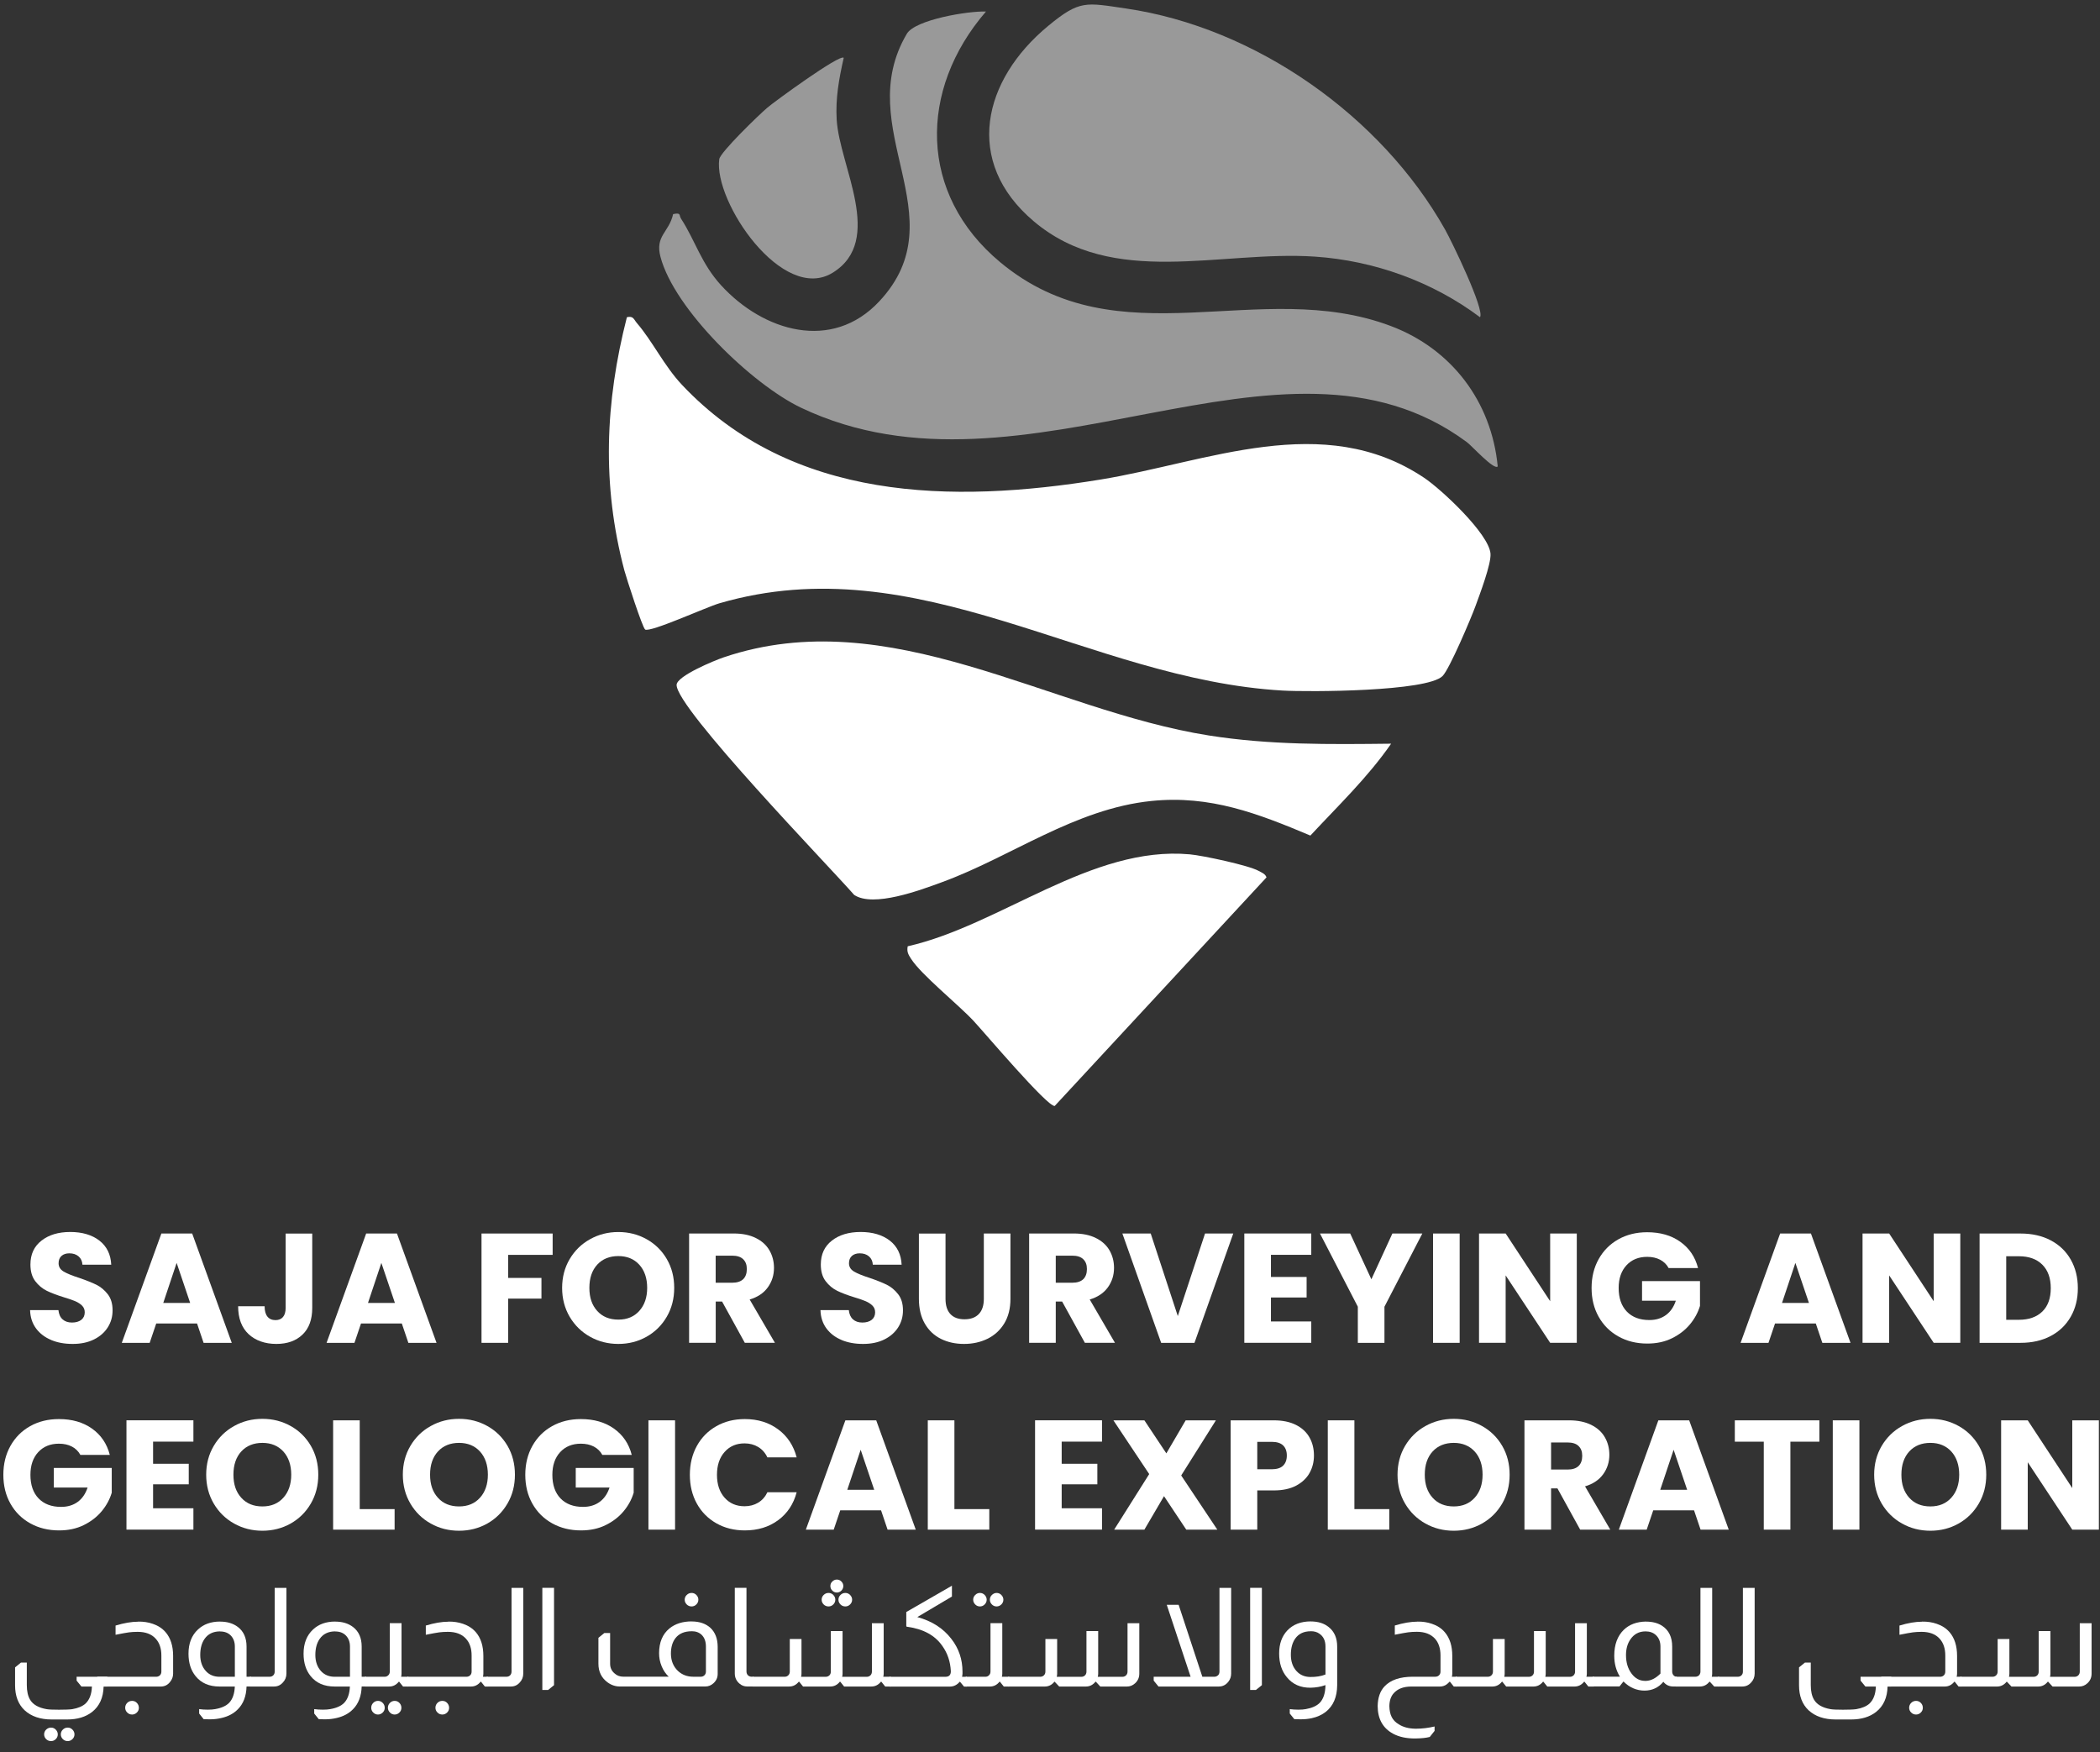 <svg width="133" height="111" viewBox="0 0 133 111" fill="none" xmlns="http://www.w3.org/2000/svg">
<rect x="0" y="0" width="133" height="111" fill="#333333" stroke="none"/>
<g clip-path="url(#clip0_1265_5474)">
<path d="M40.858 39.872C40.691 39.766 39.674 36.62 39.541 36.124C38.11 30.708 38.322 25.488 39.703 20.093C40.123 19.995 40.139 20.234 40.34 20.468C41.322 21.607 42.063 23.176 43.189 24.373C50.137 31.756 60.294 31.908 69.685 30.378C76.457 29.277 83.801 25.979 90.199 30.267C91.282 30.992 94.306 33.811 94.399 35.075C94.447 35.731 93.714 37.656 93.449 38.386C93.17 39.153 91.792 42.403 91.359 42.825C90.35 43.812 82.898 43.836 81.225 43.741C68.909 43.032 58.205 34.525 45.554 38.216C44.737 38.455 41.184 40.08 40.855 39.875L40.858 39.872Z" fill="white"/>
<path opacity="0.5" d="M62.442 0.734C58.168 5.688 58.17 12.299 63.34 16.605C70.871 22.884 79.757 17.5 88.102 20.657C91.935 22.106 94.463 25.443 94.856 29.545C94.622 29.8 93.22 28.241 92.904 28.008C81.191 19.316 64.954 32.585 50.737 25.828C47.647 24.36 42.706 19.602 41.83 16.268C41.477 14.927 42.374 14.723 42.631 13.563C43.157 13.448 42.992 13.634 43.133 13.852C44.044 15.259 44.405 16.685 45.666 18.068C48.326 20.98 52.68 22.311 55.691 19.085C60.711 13.711 53.891 8.144 57.432 2.141C57.961 1.244 61.332 0.686 62.437 0.732L62.442 0.734Z" fill="white"/>
<path d="M88.104 47.107C86.633 49.234 84.746 51.039 82.991 52.926C79.667 51.527 76.648 50.357 72.934 50.734C68.07 51.227 64.035 54.281 59.631 55.889C58.266 56.389 55.314 57.496 54.098 56.686C52.553 54.915 42.82 44.864 42.852 43.382C42.862 42.819 45.246 41.837 45.831 41.638C56.346 38.08 66.401 44.986 76.577 46.589C80.437 47.197 84.204 47.15 88.104 47.107Z" fill="white"/>
<path opacity="0.5" d="M93.73 20.091C90.733 17.839 87.026 16.507 83.272 16.254C77.28 15.854 70.497 18.264 65.474 14.019C60.995 10.236 62.248 5.056 66.387 1.639C68.389 -0.015 68.761 0.166 71.304 0.537C79.516 1.737 87.472 7.345 91.521 14.539C91.938 15.277 94.057 19.647 93.733 20.093L93.73 20.091Z" fill="white"/>
<path d="M57.488 59.94C63.353 58.61 69.119 53.547 75.356 54.116C76.155 54.187 79.078 54.809 79.71 55.162C79.895 55.265 80.142 55.35 80.211 55.576L66.799 70.053C66.345 70.132 62.315 65.367 61.656 64.663C60.669 63.607 58.356 61.754 57.703 60.737C57.525 60.461 57.422 60.288 57.488 59.94Z" fill="white"/>
<path opacity="0.5" d="M53.437 3.66C53.137 4.979 52.908 6.227 52.991 7.594C53.171 10.525 56.033 15.219 52.752 17.266C49.574 19.249 45.185 12.777 45.552 10.085C45.613 9.644 48.074 7.265 48.602 6.817C49.056 6.429 53.187 3.413 53.434 3.66H53.437Z" fill="white"/>
<path d="M3.246 84.878C2.845 84.713 2.524 84.469 2.285 84.148C2.046 83.826 1.919 83.439 1.905 82.985H3.7C3.727 83.242 3.814 83.436 3.966 83.572C4.117 83.707 4.313 83.773 4.558 83.773C4.802 83.773 5.004 83.715 5.15 83.601C5.293 83.487 5.367 83.327 5.367 83.123C5.367 82.953 5.309 82.81 5.195 82.698C5.081 82.587 4.937 82.494 4.77 82.422C4.603 82.35 4.364 82.268 4.056 82.175C3.61 82.037 3.243 81.899 2.962 81.761C2.681 81.623 2.436 81.418 2.232 81.15C2.028 80.882 1.927 80.529 1.927 80.096C1.927 79.451 2.16 78.947 2.628 78.583C3.095 78.217 3.703 78.036 4.451 78.036C5.2 78.036 5.829 78.219 6.297 78.583C6.764 78.947 7.013 79.457 7.045 80.107H5.221C5.208 79.884 5.126 79.709 4.974 79.579C4.823 79.451 4.629 79.388 4.393 79.388C4.189 79.388 4.024 79.441 3.899 79.549C3.774 79.658 3.711 79.815 3.711 80.017C3.711 80.24 3.817 80.415 4.027 80.54C4.236 80.665 4.566 80.8 5.012 80.943C5.458 81.095 5.821 81.241 6.1 81.376C6.379 81.514 6.62 81.716 6.825 81.979C7.029 82.242 7.13 82.581 7.13 82.996C7.13 83.41 7.029 83.749 6.83 84.071C6.628 84.392 6.339 84.65 5.957 84.841C5.574 85.032 5.126 85.127 4.605 85.127C4.085 85.127 3.644 85.045 3.243 84.88L3.246 84.878Z" fill="white"/>
<path d="M12.477 83.834H9.894L9.48 85.058H7.714L10.22 78.134H12.172L14.678 85.058H12.894L12.48 83.834H12.477ZM12.044 82.531L11.187 79.995L10.34 82.531H12.047H12.044Z" fill="white"/>
<path d="M19.775 78.134V82.849C19.775 83.579 19.571 84.142 19.16 84.535C18.748 84.931 18.196 85.127 17.498 85.127C16.799 85.127 16.183 84.92 15.743 84.506C15.302 84.092 15.082 83.502 15.082 82.74H16.759C16.759 83.03 16.818 83.248 16.937 83.396C17.057 83.545 17.227 83.619 17.45 83.619C17.654 83.619 17.811 83.553 17.922 83.423C18.034 83.29 18.09 83.102 18.09 82.852V78.137H19.775V78.134Z" fill="white"/>
<path d="M25.446 83.834H22.863L22.449 85.058H20.683L23.19 78.134H25.141L27.647 85.058H25.863L25.449 83.834H25.446ZM25.011 82.531L24.153 79.995L23.306 82.531H25.014H25.011Z" fill="white"/>
<path d="M35.001 78.134V79.486H32.182V80.946H34.292V82.257H32.182V85.058H30.496V78.134H35.004H35.001Z" fill="white"/>
<path d="M37.372 84.673C36.831 84.371 36.398 83.948 36.079 83.407C35.761 82.865 35.601 82.254 35.601 81.578C35.601 80.9 35.761 80.293 36.079 79.754C36.398 79.215 36.828 78.793 37.372 78.493C37.914 78.19 38.511 78.039 39.161 78.039C39.812 78.039 40.409 78.19 40.951 78.493C41.492 78.795 41.92 79.215 42.233 79.754C42.546 80.293 42.7 80.9 42.7 81.578C42.7 82.254 42.544 82.865 42.228 83.407C41.912 83.948 41.484 84.371 40.946 84.673C40.407 84.976 39.812 85.127 39.161 85.127C38.511 85.127 37.914 84.976 37.372 84.673ZM40.489 83.035C40.821 82.666 40.988 82.18 40.988 81.575C40.988 80.97 40.821 80.476 40.489 80.109C40.157 79.746 39.714 79.562 39.161 79.562C38.609 79.562 38.158 79.743 37.826 80.104C37.494 80.465 37.327 80.956 37.327 81.575C37.327 82.194 37.492 82.674 37.826 83.04C38.158 83.407 38.604 83.587 39.161 83.587C39.719 83.587 40.157 83.404 40.489 83.035Z" fill="white"/>
<path d="M47.171 85.056L45.732 82.443H45.329V85.056H43.643V78.132H46.473C47.017 78.132 47.484 78.227 47.87 78.419C48.254 78.61 48.541 78.87 48.732 79.202C48.923 79.534 49.019 79.903 49.019 80.311C49.019 80.771 48.889 81.182 48.629 81.543C48.369 81.904 47.986 82.162 47.479 82.313L49.078 85.056H47.174H47.171ZM45.326 81.251H46.372C46.68 81.251 46.914 81.174 47.068 81.026C47.222 80.877 47.299 80.659 47.299 80.383C47.299 80.107 47.222 79.913 47.068 79.762C46.914 79.611 46.68 79.536 46.372 79.536H45.326V81.251Z" fill="white"/>
<path d="M53.304 84.878C52.903 84.713 52.582 84.469 52.343 84.148C52.104 83.826 51.977 83.439 51.963 82.985H53.758C53.785 83.242 53.872 83.436 54.023 83.572C54.175 83.707 54.371 83.773 54.615 83.773C54.86 83.773 55.062 83.715 55.208 83.601C55.351 83.487 55.425 83.327 55.425 83.123C55.425 82.953 55.367 82.81 55.253 82.698C55.139 82.587 54.995 82.494 54.828 82.422C54.661 82.35 54.422 82.268 54.114 82.175C53.668 82.037 53.301 81.899 53.02 81.761C52.739 81.623 52.494 81.418 52.29 81.15C52.085 80.882 51.985 80.529 51.985 80.096C51.985 79.451 52.218 78.947 52.685 78.583C53.153 78.217 53.761 78.036 54.509 78.036C55.258 78.036 55.887 78.219 56.355 78.583C56.822 78.947 57.071 79.457 57.103 80.107H55.279C55.266 79.884 55.184 79.709 55.032 79.579C54.881 79.451 54.687 79.388 54.451 79.388C54.246 79.388 54.082 79.441 53.957 79.549C53.832 79.658 53.769 79.815 53.769 80.017C53.769 80.24 53.875 80.415 54.085 80.54C54.294 80.665 54.623 80.8 55.069 80.943C55.516 81.095 55.879 81.241 56.158 81.376C56.437 81.514 56.678 81.716 56.883 81.979C57.087 82.242 57.188 82.581 57.188 82.996C57.188 83.41 57.087 83.749 56.888 84.071C56.686 84.392 56.397 84.65 56.015 84.841C55.632 85.032 55.184 85.127 54.663 85.127C54.143 85.127 53.702 85.045 53.301 84.88L53.304 84.878Z" fill="white"/>
<path d="M59.883 78.134V82.276C59.883 82.69 59.984 83.009 60.188 83.232C60.393 83.455 60.69 83.566 61.086 83.566C61.481 83.566 61.781 83.455 61.993 83.232C62.206 83.009 62.309 82.69 62.309 82.276V78.134H63.995V82.265C63.995 82.884 63.862 83.407 63.6 83.834C63.337 84.262 62.984 84.583 62.54 84.801C62.097 85.018 61.601 85.127 61.056 85.127C60.512 85.127 60.024 85.021 59.591 84.806C59.158 84.591 58.821 84.27 58.571 83.84C58.322 83.409 58.197 82.884 58.197 82.268V78.137H59.883V78.134Z" fill="white"/>
<path d="M68.708 85.056L67.269 82.443H66.865V85.056H65.179V78.132H68.01C68.556 78.132 69.021 78.227 69.406 78.419C69.791 78.61 70.078 78.87 70.269 79.202C70.46 79.534 70.555 79.903 70.555 80.311C70.555 80.771 70.425 81.182 70.165 81.543C69.905 81.904 69.523 82.162 69.016 82.313L70.614 85.056H68.71H68.708ZM66.865 81.251H67.911C68.219 81.251 68.453 81.174 68.607 81.026C68.761 80.877 68.838 80.659 68.838 80.383C68.838 80.107 68.761 79.913 68.607 79.762C68.453 79.611 68.219 79.536 67.911 79.536H66.865V81.251Z" fill="white"/>
<path d="M78.106 78.134L75.65 85.058H73.54L71.084 78.134H72.879L74.594 83.362L76.319 78.134H78.103H78.106Z" fill="white"/>
<path d="M80.493 79.486V80.885H82.752V82.186H80.493V83.704H83.047V85.056H78.807V78.132H83.047V79.483H80.493V79.486Z" fill="white"/>
<path d="M90.08 78.134L87.682 82.77V85.058H85.996V82.77L83.599 78.134H85.513L86.854 81.033L88.184 78.134H90.077H90.08Z" fill="white"/>
<path d="M92.445 78.134V85.058H90.759V78.134H92.445Z" fill="white"/>
<path d="M99.863 85.056H98.177L95.358 80.787V85.056H93.672V78.132H95.358L98.177 82.422V78.132H99.863V85.056Z" fill="white"/>
<path d="M105.68 80.322C105.555 80.091 105.374 79.916 105.143 79.794C104.91 79.672 104.636 79.611 104.32 79.611C103.773 79.611 103.338 79.791 103.009 80.147C102.68 80.505 102.515 80.983 102.515 81.583C102.515 82.22 102.688 82.719 103.033 83.078C103.378 83.436 103.853 83.614 104.458 83.614C104.873 83.614 105.223 83.508 105.51 83.298C105.796 83.089 106.004 82.786 106.136 82.39H103.996V81.148H107.666V82.717C107.541 83.136 107.328 83.529 107.028 83.89C106.728 84.251 106.349 84.543 105.889 84.769C105.43 84.995 104.91 85.104 104.331 85.104C103.646 85.104 103.038 84.955 102.502 84.655C101.965 84.355 101.549 83.941 101.249 83.407C100.949 82.874 100.8 82.266 100.8 81.583C100.8 80.901 100.949 80.29 101.249 79.754C101.549 79.218 101.963 78.801 102.496 78.501C103.03 78.201 103.638 78.052 104.32 78.052C105.149 78.052 105.847 78.251 106.415 78.655C106.983 79.056 107.36 79.611 107.543 80.322H105.68Z" fill="white"/>
<path d="M115.001 83.834H112.418L112.004 85.058H110.238L112.742 78.134H114.693L117.199 85.058H115.415L115.001 83.834ZM114.566 82.531L113.708 79.995L112.861 82.531H114.568H114.566Z" fill="white"/>
<path d="M124.152 85.056H122.467L119.647 80.787V85.056H117.961V78.132H119.647L122.467 82.422V78.132H124.152V85.056Z" fill="white"/>
<path d="M129.882 78.567C130.429 78.856 130.851 79.263 131.148 79.786C131.445 80.309 131.597 80.911 131.597 81.596C131.597 82.281 131.448 82.876 131.148 83.402C130.848 83.927 130.426 84.336 129.876 84.626C129.327 84.915 128.692 85.058 127.967 85.058H125.374V78.134H127.967C128.698 78.134 129.335 78.278 129.882 78.567ZM129.348 83.075C129.704 82.727 129.882 82.233 129.882 81.596C129.882 80.959 129.704 80.463 129.348 80.107C128.992 79.751 128.496 79.573 127.859 79.573H127.06V83.598H127.859C128.496 83.598 128.992 83.423 129.348 83.075Z" fill="white"/>
<path d="M5.091 92.157C4.966 91.926 4.786 91.751 4.555 91.629C4.321 91.507 4.048 91.446 3.732 91.446C3.185 91.446 2.75 91.626 2.42 91.982C2.091 92.34 1.927 92.818 1.927 93.418C1.927 94.055 2.099 94.555 2.444 94.913C2.789 95.271 3.265 95.449 3.87 95.449C4.284 95.449 4.635 95.343 4.921 95.133C5.208 94.924 5.415 94.621 5.548 94.225H3.408V92.983H7.077V94.552C6.952 94.971 6.74 95.364 6.44 95.725C6.14 96.086 5.76 96.378 5.301 96.604C4.842 96.83 4.321 96.939 3.743 96.939C3.058 96.939 2.45 96.79 1.913 96.49C1.377 96.19 0.96 95.776 0.66 95.242C0.36 94.709 0.212 94.1 0.212 93.418C0.212 92.736 0.36 92.125 0.66 91.589C0.96 91.053 1.374 90.636 1.908 90.336C2.442 90.036 3.05 89.887 3.732 89.887C4.56 89.887 5.259 90.086 5.827 90.49C6.395 90.893 6.772 91.446 6.955 92.157H5.091Z" fill="white"/>
<path d="M9.695 91.319V92.718H11.954V94.019H9.695V95.537H12.249V96.889H8.009V89.965H12.249V91.316H9.695V91.319Z" fill="white"/>
<path d="M14.829 96.506C14.288 96.204 13.855 95.781 13.537 95.24C13.218 94.698 13.059 94.088 13.059 93.41C13.059 92.734 13.218 92.126 13.537 91.587C13.855 91.048 14.285 90.626 14.829 90.326C15.371 90.023 15.968 89.872 16.619 89.872C17.269 89.872 17.867 90.023 18.408 90.326C18.95 90.628 19.377 91.048 19.691 91.587C20.004 92.126 20.158 92.734 20.158 93.41C20.158 94.088 20.001 94.698 19.685 95.24C19.369 95.781 18.942 96.204 18.403 96.506C17.864 96.809 17.269 96.96 16.619 96.96C15.968 96.96 15.371 96.809 14.829 96.506ZM17.946 94.868C18.278 94.499 18.445 94.013 18.445 93.408C18.445 92.803 18.278 92.309 17.946 91.942C17.614 91.579 17.171 91.395 16.619 91.395C16.067 91.395 15.615 91.576 15.283 91.937C14.951 92.298 14.784 92.789 14.784 93.408C14.784 94.026 14.949 94.507 15.283 94.873C15.615 95.24 16.061 95.42 16.619 95.42C17.176 95.42 17.614 95.237 17.946 94.868Z" fill="white"/>
<path d="M22.783 95.59H24.992V96.891H21.098V89.967H22.783V95.588V95.59Z" fill="white"/>
<path d="M27.284 96.506C26.742 96.204 26.309 95.781 25.991 95.24C25.672 94.698 25.513 94.088 25.513 93.41C25.513 92.734 25.672 92.126 25.991 91.587C26.309 91.048 26.739 90.626 27.284 90.326C27.825 90.023 28.422 89.872 29.073 89.872C29.723 89.872 30.321 90.023 30.862 90.326C31.404 90.628 31.831 91.048 32.145 91.587C32.458 92.126 32.612 92.734 32.612 93.41C32.612 94.088 32.455 94.698 32.139 95.24C31.823 95.781 31.396 96.204 30.857 96.506C30.318 96.809 29.723 96.96 29.073 96.96C28.422 96.96 27.825 96.809 27.284 96.506ZM30.4 94.868C30.732 94.499 30.899 94.013 30.899 93.408C30.899 92.803 30.732 92.309 30.4 91.942C30.069 91.579 29.625 91.395 29.073 91.395C28.521 91.395 28.069 91.576 27.738 91.937C27.406 92.298 27.238 92.789 27.238 93.408C27.238 94.026 27.403 94.507 27.738 94.873C28.069 95.24 28.515 95.42 29.073 95.42C29.63 95.42 30.069 95.237 30.4 94.868Z" fill="white"/>
<path d="M38.147 92.157C38.023 91.926 37.842 91.751 37.611 91.629C37.377 91.507 37.104 91.446 36.788 91.446C36.241 91.446 35.806 91.626 35.476 91.982C35.147 92.34 34.983 92.818 34.983 93.418C34.983 94.055 35.155 94.555 35.5 94.913C35.846 95.271 36.321 95.449 36.926 95.449C37.34 95.449 37.691 95.343 37.977 95.133C38.264 94.924 38.471 94.621 38.604 94.225H36.464V92.983H40.133V94.552C40.008 94.971 39.796 95.364 39.496 95.725C39.196 96.086 38.816 96.378 38.357 96.604C37.898 96.83 37.377 96.939 36.799 96.939C36.114 96.939 35.506 96.79 34.969 96.49C34.433 96.19 34.016 95.776 33.716 95.242C33.416 94.709 33.268 94.1 33.268 93.418C33.268 92.736 33.416 92.125 33.716 91.589C34.016 91.053 34.43 90.636 34.964 90.336C35.498 90.036 36.106 89.887 36.788 89.887C37.616 89.887 38.315 90.086 38.883 90.49C39.451 90.893 39.828 91.446 40.011 92.157H38.147Z" fill="white"/>
<path d="M42.754 89.967V96.891H41.068V89.967H42.754Z" fill="white"/>
<path d="M44.134 91.589C44.429 91.053 44.843 90.636 45.371 90.336C45.9 90.036 46.499 89.887 47.171 89.887C47.994 89.887 48.698 90.105 49.282 90.538C49.866 90.97 50.259 91.562 50.455 92.314H48.602C48.464 92.024 48.268 91.804 48.016 91.653C47.763 91.501 47.474 91.427 47.153 91.427C46.632 91.427 46.213 91.608 45.892 91.969C45.57 92.33 45.408 92.813 45.408 93.418C45.408 94.023 45.57 94.507 45.892 94.868C46.213 95.229 46.635 95.409 47.153 95.409C47.474 95.409 47.763 95.335 48.016 95.184C48.268 95.032 48.464 94.812 48.602 94.523H50.455C50.259 95.271 49.866 95.863 49.282 96.293C48.698 96.724 47.994 96.939 47.171 96.939C46.499 96.939 45.9 96.79 45.371 96.49C44.843 96.19 44.429 95.776 44.134 95.242C43.839 94.709 43.691 94.1 43.691 93.418C43.691 92.736 43.839 92.125 44.134 91.589Z" fill="white"/>
<path d="M55.8 95.667H53.216L52.802 96.891H51.037L53.54 89.967H55.494L57.998 96.891H56.214L55.8 95.667ZM55.367 94.366L54.509 91.831L53.662 94.366H55.37H55.367Z" fill="white"/>
<path d="M60.446 95.59H62.655V96.891H58.76V89.967H60.446V95.588V95.59Z" fill="white"/>
<path d="M67.24 91.319V92.718H69.499V94.019H67.24V95.537H69.794V96.889H65.554V89.965H69.794V91.316H67.24V91.319Z" fill="white"/>
<path d="M75.13 96.891L73.72 94.77L72.478 96.891H70.564L72.783 93.371L70.516 89.967H72.478L73.869 92.059L75.093 89.967H77.007L74.809 93.459L77.097 96.891H75.135H75.13Z" fill="white"/>
<path d="M82.941 93.296C82.757 93.628 82.473 93.897 82.094 94.101C81.711 94.305 81.239 94.406 80.673 94.406H79.627V96.891H77.941V89.967H80.673C81.225 89.967 81.693 90.063 82.072 90.254C82.455 90.445 82.739 90.708 82.93 91.043C83.121 91.377 83.217 91.762 83.217 92.197C83.217 92.598 83.124 92.965 82.941 93.296ZM81.263 92.837C81.419 92.686 81.499 92.471 81.499 92.195C81.499 91.919 81.419 91.706 81.263 91.555C81.106 91.404 80.864 91.329 80.543 91.329H79.627V93.066H80.543C80.864 93.066 81.106 92.989 81.263 92.84V92.837Z" fill="white"/>
<path d="M85.779 95.59H87.987V96.891H84.093V89.967H85.779V95.588V95.59Z" fill="white"/>
<path d="M90.281 96.506C89.74 96.204 89.307 95.781 88.988 95.24C88.67 94.698 88.51 94.088 88.51 93.41C88.51 92.734 88.67 92.126 88.988 91.587C89.307 91.048 89.737 90.626 90.281 90.326C90.823 90.023 91.42 89.872 92.071 89.872C92.721 89.872 93.319 90.023 93.86 90.326C94.402 90.628 94.829 91.048 95.142 91.587C95.456 92.126 95.61 92.734 95.61 93.41C95.61 94.088 95.453 94.698 95.137 95.24C94.821 95.781 94.394 96.204 93.855 96.506C93.316 96.809 92.721 96.96 92.071 96.96C91.42 96.96 90.823 96.809 90.281 96.506ZM93.398 94.868C93.73 94.499 93.897 94.013 93.897 93.408C93.897 92.803 93.73 92.309 93.398 91.942C93.066 91.579 92.623 91.395 92.071 91.395C91.519 91.395 91.067 91.576 90.735 91.937C90.403 92.298 90.236 92.789 90.236 93.408C90.236 94.026 90.401 94.507 90.735 94.873C91.067 95.24 91.513 95.42 92.071 95.42C92.628 95.42 93.066 95.237 93.398 94.868Z" fill="white"/>
<path d="M100.078 96.891L98.639 94.279H98.235V96.891H96.549V89.967H99.38C99.927 89.967 100.391 90.063 100.776 90.254C101.161 90.445 101.448 90.705 101.639 91.037C101.83 91.369 101.926 91.738 101.926 92.147C101.926 92.606 101.796 93.018 101.535 93.379C101.275 93.74 100.893 93.997 100.386 94.149L101.984 96.891H100.08H100.078ZM98.235 93.084H99.281C99.589 93.084 99.823 93.007 99.977 92.859C100.131 92.71 100.208 92.492 100.208 92.216C100.208 91.94 100.131 91.746 99.977 91.595C99.823 91.443 99.589 91.369 99.281 91.369H98.235V93.084Z" fill="white"/>
<path d="M107.289 95.667H104.705L104.291 96.891H102.526L105.029 89.967H106.981L109.487 96.891H107.703L107.289 95.667ZM106.853 94.366L105.996 91.831L105.149 94.366H106.856H106.853Z" fill="white"/>
<path d="M115.227 89.967V91.319H113.392V96.891H111.706V91.319H109.872V89.967H115.227Z" fill="white"/>
<path d="M117.762 89.967V96.891H116.076V89.967H117.762Z" fill="white"/>
<path d="M120.467 96.506C119.926 96.204 119.493 95.781 119.174 95.24C118.856 94.698 118.697 94.088 118.697 93.41C118.697 92.734 118.856 92.126 119.174 91.587C119.493 91.048 119.923 90.626 120.467 90.326C121.009 90.023 121.606 89.872 122.257 89.872C122.907 89.872 123.505 90.023 124.046 90.326C124.588 90.628 125.015 91.048 125.329 91.587C125.642 92.126 125.796 92.734 125.796 93.41C125.796 94.088 125.639 94.698 125.323 95.24C125.007 95.781 124.58 96.204 124.041 96.506C123.502 96.809 122.907 96.96 122.257 96.96C121.606 96.96 121.009 96.809 120.467 96.506ZM123.584 94.868C123.916 94.499 124.083 94.013 124.083 93.408C124.083 92.803 123.916 92.309 123.584 91.942C123.252 91.579 122.809 91.395 122.257 91.395C121.705 91.395 121.253 91.576 120.921 91.937C120.59 92.298 120.422 92.789 120.422 93.408C120.422 94.026 120.587 94.507 120.921 94.873C121.253 95.24 121.699 95.42 122.257 95.42C122.814 95.42 123.252 95.237 123.584 94.868Z" fill="white"/>
<path d="M132.929 96.891H131.244L128.424 92.622V96.891H126.738V89.967H128.424L131.244 94.258V89.967H132.929V96.891Z" fill="white"/>
<path d="M1.698 105.31V106.733C1.698 107.123 1.767 107.434 1.908 107.668C2.094 107.976 2.444 108.175 2.957 108.262C3.089 108.286 3.35 108.297 3.735 108.297C4.12 108.297 4.417 108.286 4.574 108.262C4.945 108.199 5.229 108.079 5.42 107.904C5.67 107.665 5.805 107.307 5.821 106.829H5.158L4.852 106.454V106.21H6.798V106.829H6.562C6.543 107.532 6.302 108.068 5.837 108.435C5.428 108.756 4.9 108.915 4.247 108.915H3.278C2.551 108.915 1.977 108.719 1.558 108.331C1.157 107.952 0.955 107.426 0.955 106.752V105.615L1.329 105.31H1.696H1.698ZM3.233 109.43C3.35 109.43 3.451 109.473 3.533 109.558C3.615 109.643 3.66 109.744 3.66 109.858C3.66 109.972 3.618 110.076 3.533 110.158C3.448 110.243 3.347 110.285 3.233 110.285C3.111 110.285 3.007 110.243 2.922 110.158C2.837 110.073 2.795 109.972 2.795 109.858C2.795 109.744 2.837 109.64 2.922 109.558C3.007 109.476 3.111 109.43 3.233 109.43ZM4.289 109.43C4.406 109.43 4.507 109.473 4.589 109.558C4.674 109.643 4.717 109.744 4.717 109.858C4.717 109.972 4.674 110.076 4.589 110.158C4.505 110.24 4.404 110.285 4.289 110.285C4.167 110.285 4.064 110.243 3.979 110.158C3.894 110.073 3.851 109.972 3.851 109.858C3.851 109.744 3.894 109.64 3.979 109.558C4.064 109.473 4.167 109.43 4.289 109.43Z" fill="white"/>
<path d="M8.752 102.716C9.084 102.711 9.392 102.756 9.679 102.857C10.005 102.968 10.274 103.141 10.483 103.38C10.805 103.752 10.964 104.256 10.964 104.891V106.008C10.964 106.199 10.903 106.372 10.781 106.523C10.629 106.728 10.428 106.829 10.178 106.829H6.161V106.21H9.889C9.987 106.21 10.066 106.178 10.13 106.117C10.191 106.056 10.22 105.976 10.22 105.878V104.864C10.22 104.415 10.101 104.06 9.862 103.799C9.599 103.507 9.22 103.364 8.718 103.364C8.513 103.364 8.333 103.375 8.171 103.396C8.012 103.417 7.728 103.468 7.319 103.55V102.966C7.855 102.804 8.333 102.722 8.75 102.722L8.752 102.716ZM8.367 107.737C8.484 107.737 8.585 107.779 8.667 107.864C8.75 107.949 8.795 108.053 8.795 108.175C8.795 108.297 8.752 108.392 8.667 108.475C8.582 108.56 8.482 108.602 8.367 108.602C8.245 108.602 8.142 108.56 8.057 108.475C7.972 108.39 7.929 108.289 7.929 108.175C7.929 108.053 7.972 107.949 8.057 107.864C8.142 107.779 8.245 107.737 8.367 107.737Z" fill="white"/>
<path d="M13.94 102.716C14.394 102.716 14.768 102.83 15.066 103.056C15.432 103.335 15.615 103.749 15.615 104.296V106.207H15.894V106.826H15.615C15.597 107.436 15.414 107.917 15.066 108.267C14.803 108.536 14.463 108.719 14.043 108.817C13.805 108.875 13.558 108.905 13.3 108.905C13.159 108.905 13.027 108.902 12.899 108.897L12.613 108.538V108.259C12.783 108.283 12.966 108.294 13.162 108.294C13.348 108.294 13.502 108.283 13.624 108.259C14.025 108.19 14.322 108.055 14.514 107.859C14.734 107.625 14.853 107.282 14.872 106.828H13.903C13.244 106.828 12.737 106.608 12.384 106.165C12.087 105.798 11.938 105.326 11.938 104.75C11.938 104.097 12.137 103.589 12.533 103.22C12.889 102.883 13.356 102.713 13.937 102.713L13.94 102.716ZM13.94 103.335C13.505 103.335 13.175 103.494 12.952 103.815C12.772 104.078 12.682 104.415 12.682 104.829C12.682 105.243 12.801 105.589 13.04 105.851C13.26 106.09 13.55 106.21 13.905 106.21H14.874V104.298C14.874 104.006 14.787 103.773 14.612 103.592C14.442 103.422 14.219 103.34 13.94 103.34V103.335Z" fill="white"/>
<path d="M18.14 100.576V106.008C18.14 106.228 18.063 106.42 17.912 106.576C17.76 106.746 17.575 106.828 17.354 106.828H15.825V106.21H17.065C17.176 106.21 17.264 106.173 17.328 106.096C17.375 106.037 17.397 105.966 17.397 105.878V100.579H18.14V100.576Z" fill="white"/>
<path d="M21.23 102.716C21.684 102.716 22.059 102.83 22.356 103.056C22.722 103.335 22.906 103.749 22.906 104.296V106.207H23.184V106.826H22.906C22.887 107.436 22.704 107.917 22.356 108.267C22.093 108.536 21.753 108.719 21.334 108.817C21.095 108.875 20.848 108.905 20.59 108.905C20.45 108.905 20.317 108.902 20.19 108.897L19.9 108.538V108.259C20.07 108.283 20.253 108.294 20.45 108.294C20.636 108.294 20.79 108.283 20.912 108.259C21.313 108.19 21.61 108.055 21.801 107.859C22.021 107.625 22.141 107.282 22.16 106.828H21.191C20.532 106.828 20.025 106.608 19.672 106.165C19.375 105.798 19.226 105.326 19.226 104.75C19.226 104.097 19.425 103.589 19.821 103.22C20.176 102.883 20.644 102.713 21.228 102.713L21.23 102.716ZM21.23 103.335C20.795 103.335 20.466 103.494 20.243 103.815C20.062 104.078 19.972 104.415 19.972 104.829C19.972 105.243 20.091 105.589 20.33 105.851C20.551 106.09 20.84 106.21 21.196 106.21H22.165V104.298C22.165 104.006 22.077 103.773 21.902 103.592C21.732 103.422 21.509 103.34 21.23 103.34V103.335Z" fill="white"/>
<path d="M25.43 102.812V106.009C25.43 106.078 25.422 106.147 25.404 106.21H25.866V106.829H25.526L25.282 106.524H25.255C25.093 106.728 24.889 106.829 24.645 106.829H23.115V106.21H24.355C24.448 106.21 24.525 106.181 24.583 106.123C24.652 106.064 24.687 105.982 24.687 105.878V102.815H25.43V102.812ZM23.938 107.737C24.055 107.737 24.156 107.779 24.238 107.864C24.323 107.949 24.366 108.053 24.366 108.175C24.366 108.297 24.323 108.393 24.238 108.475C24.153 108.557 24.052 108.602 23.938 108.602C23.824 108.602 23.721 108.56 23.638 108.475C23.553 108.39 23.511 108.289 23.511 108.175C23.511 108.053 23.553 107.949 23.638 107.864C23.723 107.779 23.824 107.737 23.938 107.737ZM24.995 107.737C25.112 107.737 25.213 107.779 25.295 107.864C25.377 107.949 25.422 108.053 25.422 108.175C25.422 108.297 25.38 108.393 25.295 108.475C25.21 108.56 25.109 108.602 24.995 108.602C24.881 108.602 24.777 108.56 24.695 108.475C24.613 108.39 24.567 108.289 24.567 108.175C24.567 108.053 24.61 107.949 24.695 107.864C24.78 107.779 24.881 107.737 24.995 107.737Z" fill="white"/>
<path d="M28.401 102.716C28.733 102.711 29.041 102.756 29.328 102.857C29.654 102.968 29.922 103.141 30.132 103.38C30.453 103.752 30.613 104.256 30.613 104.891V106.008C30.613 106.077 30.605 106.146 30.586 106.21H30.892V106.829H30.708L30.464 106.523H30.438C30.276 106.728 30.071 106.829 29.827 106.829H25.81V106.21H29.538C29.636 106.21 29.715 106.178 29.779 106.117C29.84 106.056 29.869 105.976 29.869 105.878V104.864C29.869 104.415 29.75 104.06 29.511 103.799C29.248 103.507 28.868 103.364 28.367 103.364C28.162 103.364 27.982 103.375 27.82 103.396C27.66 103.417 27.376 103.468 26.968 103.55V102.966C27.504 102.804 27.982 102.722 28.398 102.722L28.401 102.716ZM28.016 107.737C28.133 107.737 28.234 107.779 28.316 107.864C28.398 107.949 28.444 108.053 28.444 108.175C28.444 108.297 28.401 108.392 28.316 108.475C28.231 108.56 28.13 108.602 28.016 108.602C27.894 108.602 27.791 108.56 27.706 108.475C27.621 108.39 27.578 108.289 27.578 108.175C27.578 108.053 27.621 107.949 27.706 107.864C27.791 107.779 27.894 107.737 28.016 107.737Z" fill="white"/>
<path d="M33.14 100.576V106.008C33.14 106.228 33.063 106.42 32.914 106.576C32.763 106.746 32.577 106.828 32.354 106.828H30.825V106.21H32.065C32.176 106.21 32.264 106.173 32.328 106.096C32.373 106.037 32.397 105.966 32.397 105.878V100.579H33.14V100.576Z" fill="white"/>
<path d="M35.089 100.576V106.741L34.715 107.046H34.348V100.576H35.092H35.089Z" fill="white"/>
<path d="M43.802 102.706C44.304 102.706 44.702 102.844 44.999 103.117C45.297 103.401 45.448 103.794 45.453 104.296V106.032C45.453 106.261 45.366 106.454 45.191 106.616C45.039 106.757 44.864 106.826 44.668 106.826H39.262C38.976 106.826 38.715 106.738 38.477 106.563C38.092 106.279 37.9 105.886 37.9 105.384V103.744L38.275 103.438H38.641V105.384C38.641 105.634 38.734 105.838 38.92 105.995C39.071 106.136 39.257 106.205 39.48 106.205H42.353C42.161 106.024 42.01 105.804 41.904 105.541C41.795 105.278 41.742 105.005 41.742 104.721C41.742 104.033 41.96 103.51 42.398 103.149C42.764 102.852 43.234 102.703 43.802 102.703V102.706ZM43.802 103.327C43.348 103.327 43.008 103.473 42.78 103.762C42.589 104.007 42.491 104.336 42.491 104.75C42.496 105.199 42.645 105.562 42.937 105.841C43.2 106.085 43.523 106.208 43.914 106.208H44.376C44.474 106.208 44.553 106.176 44.615 106.115C44.676 106.054 44.708 105.974 44.708 105.876V104.296C44.708 103.975 44.617 103.728 44.437 103.553C44.28 103.401 44.068 103.324 43.8 103.324L43.802 103.327ZM43.802 100.9C43.919 100.9 44.02 100.943 44.102 101.028C44.187 101.113 44.23 101.214 44.23 101.328C44.23 101.442 44.187 101.546 44.102 101.628C44.017 101.713 43.916 101.755 43.802 101.755C43.68 101.755 43.577 101.713 43.492 101.628C43.407 101.543 43.364 101.442 43.364 101.328C43.364 101.214 43.407 101.11 43.492 101.028C43.577 100.943 43.68 100.9 43.802 100.9Z" fill="white"/>
<path d="M47.277 100.576V105.875C47.277 105.968 47.307 106.048 47.365 106.112C47.429 106.175 47.511 106.207 47.609 106.207H47.724V106.826H47.323C47.137 106.826 46.972 106.765 46.834 106.643C46.635 106.473 46.537 106.258 46.537 105.997V100.576H47.28H47.277Z" fill="white"/>
<path d="M55.967 102.812V106.008C55.967 106.077 55.959 106.146 55.94 106.21H56.413V106.828H56.062L55.818 106.523H55.792C55.63 106.728 55.425 106.828 55.181 106.828H53.461L53.216 106.523H53.19C53.028 106.728 52.824 106.828 52.579 106.828H50.859L50.615 106.523H50.588C50.426 106.728 50.222 106.828 49.977 106.828H47.662V106.21H49.688C49.786 106.21 49.866 106.178 49.927 106.117C49.988 106.056 50.02 105.976 50.02 105.878V103.818H50.761V106.011C50.761 106.08 50.753 106.149 50.734 106.213H52.287C52.385 106.213 52.465 106.181 52.529 106.12C52.59 106.059 52.619 105.979 52.619 105.881V103.313H53.362V106.011C53.362 106.08 53.355 106.149 53.336 106.213H54.889C54.987 106.213 55.067 106.181 55.128 106.12C55.189 106.059 55.221 105.979 55.221 105.881V102.817H55.964L55.967 102.812ZM52.476 100.9C52.593 100.9 52.693 100.943 52.776 101.028C52.858 101.113 52.903 101.213 52.903 101.328C52.903 101.442 52.861 101.545 52.776 101.628C52.691 101.713 52.59 101.755 52.476 101.755C52.354 101.755 52.25 101.713 52.165 101.628C52.08 101.543 52.038 101.442 52.038 101.328C52.038 101.213 52.08 101.11 52.165 101.028C52.25 100.943 52.354 100.9 52.476 100.9ZM52.999 100.053C53.11 100.053 53.206 100.093 53.288 100.175C53.37 100.258 53.41 100.353 53.41 100.462C53.41 100.571 53.37 100.669 53.288 100.751C53.206 100.834 53.11 100.874 52.999 100.874C52.887 100.874 52.792 100.834 52.712 100.751C52.63 100.669 52.59 100.574 52.59 100.462C52.59 100.351 52.63 100.255 52.712 100.175C52.794 100.096 52.89 100.053 52.999 100.053ZM53.54 100.9C53.657 100.9 53.758 100.943 53.84 101.028C53.923 101.113 53.968 101.213 53.968 101.328C53.968 101.442 53.925 101.545 53.84 101.628C53.755 101.713 53.654 101.755 53.54 101.755C53.418 101.755 53.315 101.713 53.23 101.628C53.145 101.543 53.102 101.442 53.102 101.328C53.102 101.213 53.145 101.11 53.23 101.028C53.315 100.943 53.418 100.9 53.54 100.9Z" fill="white"/>
<path d="M60.289 100.446V101.128L58.096 102.429C59.023 102.679 59.739 103.141 60.252 103.81C60.724 104.415 60.958 105.108 60.958 105.888V106.01C60.953 106.087 60.945 106.154 60.931 106.212H61.229V106.831H61.054L60.801 106.526H60.783C60.608 106.73 60.401 106.831 60.162 106.831H56.336V106.212H59.88C60.106 106.212 60.22 106.095 60.22 105.862C60.191 105.256 60.013 104.723 59.686 104.264C59.222 103.589 58.476 103.18 57.451 103.042C57.416 103.042 57.398 103.021 57.398 102.981V102.108L60.278 100.448L60.289 100.446Z" fill="white"/>
<path d="M63.478 102.812V106.008C63.478 106.077 63.47 106.146 63.451 106.21H63.913V106.829H63.573L63.329 106.523H63.302C63.14 106.728 62.936 106.829 62.692 106.829H61.163V106.21H62.402C62.495 106.21 62.572 106.181 62.628 106.123C62.697 106.064 62.731 105.982 62.731 105.878V102.815H63.475L63.478 102.812ZM62.062 100.9C62.179 100.9 62.28 100.943 62.362 101.028C62.445 101.113 62.49 101.214 62.49 101.328C62.49 101.442 62.447 101.546 62.362 101.628C62.278 101.713 62.177 101.755 62.062 101.755C61.948 101.755 61.845 101.713 61.763 101.628C61.68 101.543 61.635 101.442 61.635 101.328C61.635 101.214 61.678 101.11 61.763 101.028C61.847 100.943 61.948 100.9 62.062 100.9ZM63.119 100.9C63.236 100.9 63.337 100.943 63.419 101.028C63.504 101.113 63.547 101.214 63.547 101.328C63.547 101.442 63.504 101.546 63.419 101.628C63.334 101.71 63.233 101.755 63.119 101.755C63.005 101.755 62.901 101.713 62.819 101.628C62.734 101.543 62.692 101.442 62.692 101.328C62.692 101.214 62.734 101.11 62.819 101.028C62.904 100.946 63.005 100.9 63.119 100.9Z" fill="white"/>
<path d="M72.156 102.812V106.009C72.156 106.253 72.069 106.457 71.894 106.619C71.742 106.76 71.567 106.829 71.371 106.829H69.685L69.406 106.524H69.379C69.217 106.728 69.013 106.829 68.769 106.829H67.083L66.796 106.524H66.778C66.616 106.728 66.411 106.829 66.167 106.829H63.852V106.21H65.878C65.976 106.21 66.055 106.178 66.117 106.117C66.178 106.056 66.209 105.977 66.209 105.878V103.818H66.953V106.011C66.953 106.08 66.945 106.149 66.926 106.213H68.479C68.578 106.213 68.657 106.181 68.718 106.12C68.779 106.059 68.809 105.979 68.809 105.881V103.314H69.552V106.011C69.552 106.08 69.544 106.149 69.525 106.213H71.079C71.177 106.213 71.256 106.181 71.317 106.12C71.379 106.059 71.41 105.979 71.41 105.881V102.817H72.154L72.156 102.812Z" fill="white"/>
<path d="M77.973 100.576V106.008C77.973 106.207 77.912 106.38 77.79 106.531C77.633 106.73 77.432 106.828 77.187 106.828H73.372L73.067 106.454V106.21H75.406L73.895 101.651H74.647L76.149 106.21H76.901C77.004 106.21 77.092 106.173 77.163 106.096C77.209 106.037 77.233 105.966 77.233 105.878V100.579H77.976L77.973 100.576Z" fill="white"/>
<path d="M79.919 100.576V106.741L79.542 107.046H79.176V100.576H79.919Z" fill="white"/>
<path d="M83.01 102.705C83.482 102.705 83.862 102.825 84.154 103.064C84.51 103.348 84.688 103.759 84.688 104.296V106.749C84.682 107.495 84.441 108.055 83.963 108.435C83.713 108.626 83.416 108.761 83.073 108.835C82.845 108.883 82.614 108.904 82.375 108.904C82.234 108.904 82.102 108.902 81.974 108.896L81.685 108.538V108.259C81.855 108.283 82.038 108.294 82.234 108.294C82.42 108.294 82.574 108.283 82.696 108.259C83.087 108.19 83.379 108.06 83.57 107.874C83.814 107.63 83.939 107.25 83.947 106.738C83.655 106.842 83.339 106.897 82.994 106.903C82.365 106.908 81.868 106.688 81.502 106.239C81.175 105.849 81.013 105.35 81.013 104.736C81.013 104.123 81.186 103.645 81.528 103.279C81.894 102.894 82.391 102.703 83.012 102.703L83.01 102.705ZM83.01 103.327C82.579 103.327 82.253 103.481 82.033 103.788C81.847 104.051 81.754 104.394 81.754 104.819C81.754 105.243 81.873 105.586 82.112 105.849C82.333 106.093 82.622 106.218 82.978 106.223C83.344 106.228 83.668 106.178 83.947 106.066V104.293C83.947 103.927 83.819 103.656 83.562 103.481C83.416 103.374 83.233 103.324 83.012 103.324L83.01 103.327Z" fill="white"/>
<path d="M89.777 102.716C90.103 102.711 90.409 102.756 90.693 102.857C91.025 102.968 91.293 103.141 91.497 103.38C91.819 103.752 91.978 104.256 91.978 104.891V106.008C91.978 106.077 91.97 106.146 91.951 106.21H92.264V106.829H92.073L91.829 106.523H91.803C91.749 106.587 91.683 106.648 91.601 106.707C91.479 106.789 91.341 106.829 91.189 106.829H89.381C88.893 106.829 88.524 106.969 88.272 107.248C88.091 107.447 87.998 107.721 87.993 108.068C87.998 108.347 88.049 108.578 88.141 108.761C88.234 108.945 88.383 109.099 88.588 109.221C88.861 109.396 89.203 109.489 89.618 109.499H89.713C90.074 109.499 90.457 109.452 90.857 109.359V109.638L90.552 110.022C90.332 110.081 90.029 110.113 89.644 110.118C89.079 110.123 88.606 110.022 88.221 109.813C87.581 109.462 87.257 108.881 87.252 108.066C87.263 107.535 87.406 107.123 87.68 106.826C88.064 106.412 88.667 106.207 89.487 106.207H90.903C91.001 106.207 91.081 106.176 91.141 106.114C91.203 106.053 91.232 105.974 91.232 105.876V104.861C91.232 104.413 91.115 104.057 90.881 103.797C90.613 103.505 90.231 103.361 89.737 103.361C89.533 103.361 89.352 103.372 89.19 103.393C89.031 103.414 88.747 103.465 88.338 103.547V102.963C88.874 102.801 89.352 102.719 89.769 102.719L89.777 102.716Z" fill="white"/>
<path d="M100.5 102.812V106.009C100.5 106.078 100.492 106.147 100.473 106.21H100.946V106.829H100.596L100.351 106.524H100.325C100.163 106.728 99.958 106.829 99.714 106.829H97.994L97.749 106.524H97.723C97.561 106.728 97.357 106.829 97.112 106.829H95.392L95.148 106.524H95.121C94.959 106.728 94.755 106.829 94.511 106.829H92.195V106.21H94.221C94.319 106.21 94.399 106.178 94.46 106.117C94.521 106.056 94.553 105.977 94.553 105.878V103.818H95.296V106.011C95.296 106.08 95.288 106.149 95.27 106.213H96.823C96.921 106.213 97.001 106.181 97.062 106.12C97.123 106.059 97.152 105.979 97.152 105.881V103.314H97.895V106.011C97.895 106.08 97.888 106.149 97.869 106.213H99.422C99.52 106.213 99.6 106.181 99.661 106.12C99.722 106.059 99.754 105.979 99.754 105.881V102.817H100.497L100.5 102.812Z" fill="white"/>
<path d="M104.238 102.716C104.658 102.716 105.003 102.806 105.276 102.987C105.696 103.266 105.905 103.704 105.905 104.296V105.875C105.905 105.958 105.927 106.027 105.966 106.085C106.02 106.162 106.089 106.202 106.176 106.207H106.195V106.826H105.977C105.714 106.826 105.504 106.728 105.348 106.528C105.035 106.9 104.634 107.086 104.15 107.086C103.667 107.086 103.205 106.897 102.831 106.518H102.812L102.568 106.823H100.874V106.205H102.595C102.356 105.82 102.236 105.379 102.236 104.877C102.236 104.174 102.438 103.627 102.839 103.236C103.189 102.899 103.654 102.724 104.235 102.713L104.238 102.716ZM104.22 103.335C103.805 103.335 103.487 103.505 103.258 103.842C103.073 104.11 102.98 104.442 102.98 104.837C102.98 105.31 103.099 105.703 103.338 106.016C103.566 106.319 103.85 106.47 104.193 106.47H104.254C104.562 106.459 104.865 106.305 105.162 106.008V104.296C105.162 103.993 105.066 103.751 104.875 103.571C104.705 103.414 104.488 103.335 104.22 103.335Z" fill="white"/>
<path d="M108.438 100.576V106.008C108.438 106.077 108.43 106.146 108.412 106.21H108.874V106.828H108.568L108.289 106.523H108.263C108.101 106.728 107.897 106.828 107.652 106.828H106.123V106.21H107.363C107.474 106.21 107.565 106.17 107.634 106.088C107.674 106.024 107.695 105.955 107.695 105.878V100.579H108.435L108.438 100.576Z" fill="white"/>
<path d="M111.128 100.576V106.008C111.128 106.228 111.051 106.42 110.902 106.576C110.751 106.746 110.565 106.828 110.342 106.828H108.812V106.21H110.052C110.164 106.21 110.251 106.173 110.315 106.096C110.363 106.037 110.384 105.966 110.384 105.878V100.579H111.125L111.128 100.576Z" fill="white"/>
<path d="M114.682 105.31V106.733C114.682 107.123 114.751 107.434 114.892 107.668C115.078 107.976 115.428 108.175 115.941 108.262C116.074 108.286 116.334 108.297 116.719 108.297C117.104 108.297 117.401 108.286 117.558 108.262C117.929 108.199 118.213 108.079 118.405 107.904C118.654 107.665 118.79 107.307 118.805 106.829H118.142L117.836 106.454V106.21H119.782V106.829H119.546C119.528 107.532 119.286 108.068 118.821 108.435C118.413 108.756 117.884 108.915 117.231 108.915H116.262C115.535 108.915 114.961 108.719 114.542 108.331C114.141 107.952 113.939 107.426 113.939 106.752V105.615L114.313 105.31H114.68H114.682Z" fill="white"/>
<path d="M121.736 102.716C122.068 102.711 122.376 102.756 122.663 102.857C122.99 102.968 123.258 103.141 123.467 103.38C123.789 103.752 123.948 104.256 123.948 104.891V106.008C123.948 106.077 123.94 106.146 123.921 106.21H124.227V106.829H124.044L123.799 106.523H123.773C123.611 106.728 123.406 106.829 123.162 106.829H119.145V106.21H122.873C122.971 106.21 123.051 106.178 123.112 106.117C123.173 106.056 123.202 105.976 123.202 105.878V104.864C123.202 104.415 123.082 104.06 122.844 103.799C122.581 103.507 122.201 103.364 121.699 103.364C121.495 103.364 121.314 103.375 121.152 103.396C120.993 103.417 120.709 103.468 120.3 103.55V102.966C120.836 102.804 121.314 102.722 121.731 102.722L121.736 102.716ZM121.351 107.737C121.468 107.737 121.569 107.779 121.651 107.864C121.736 107.949 121.779 108.053 121.779 108.175C121.779 108.297 121.736 108.392 121.651 108.475C121.567 108.56 121.466 108.602 121.351 108.602C121.229 108.602 121.126 108.56 121.041 108.475C120.956 108.39 120.913 108.289 120.913 108.175C120.913 108.053 120.956 107.949 121.041 107.864C121.126 107.779 121.229 107.737 121.351 107.737Z" fill="white"/>
<path d="M132.467 102.812V106.009C132.467 106.253 132.38 106.457 132.205 106.619C132.053 106.76 131.878 106.829 131.682 106.829H129.996L129.717 106.524H129.69C129.529 106.728 129.324 106.829 129.08 106.829H127.394L127.105 106.524H127.086C126.924 106.728 126.72 106.829 126.475 106.829H124.16V106.21H126.186C126.284 106.21 126.364 106.178 126.425 106.117C126.486 106.056 126.518 105.977 126.518 105.878V103.818H127.261V106.011C127.261 106.08 127.253 106.149 127.235 106.213H128.788C128.886 106.213 128.966 106.181 129.027 106.12C129.088 106.059 129.117 105.979 129.117 105.881V103.314H129.86V106.011C129.86 106.08 129.852 106.149 129.834 106.213H131.387C131.485 106.213 131.565 106.181 131.626 106.12C131.687 106.059 131.719 105.979 131.719 105.881V102.817H132.462L132.467 102.812Z" fill="white"/>
</g>
<defs>
<clipPath id="clip0_1265_5474">
<rect width="132.721" height="110" fill="white" transform="translate(0.209 0.285)"/>
</clipPath>
</defs>
</svg>
